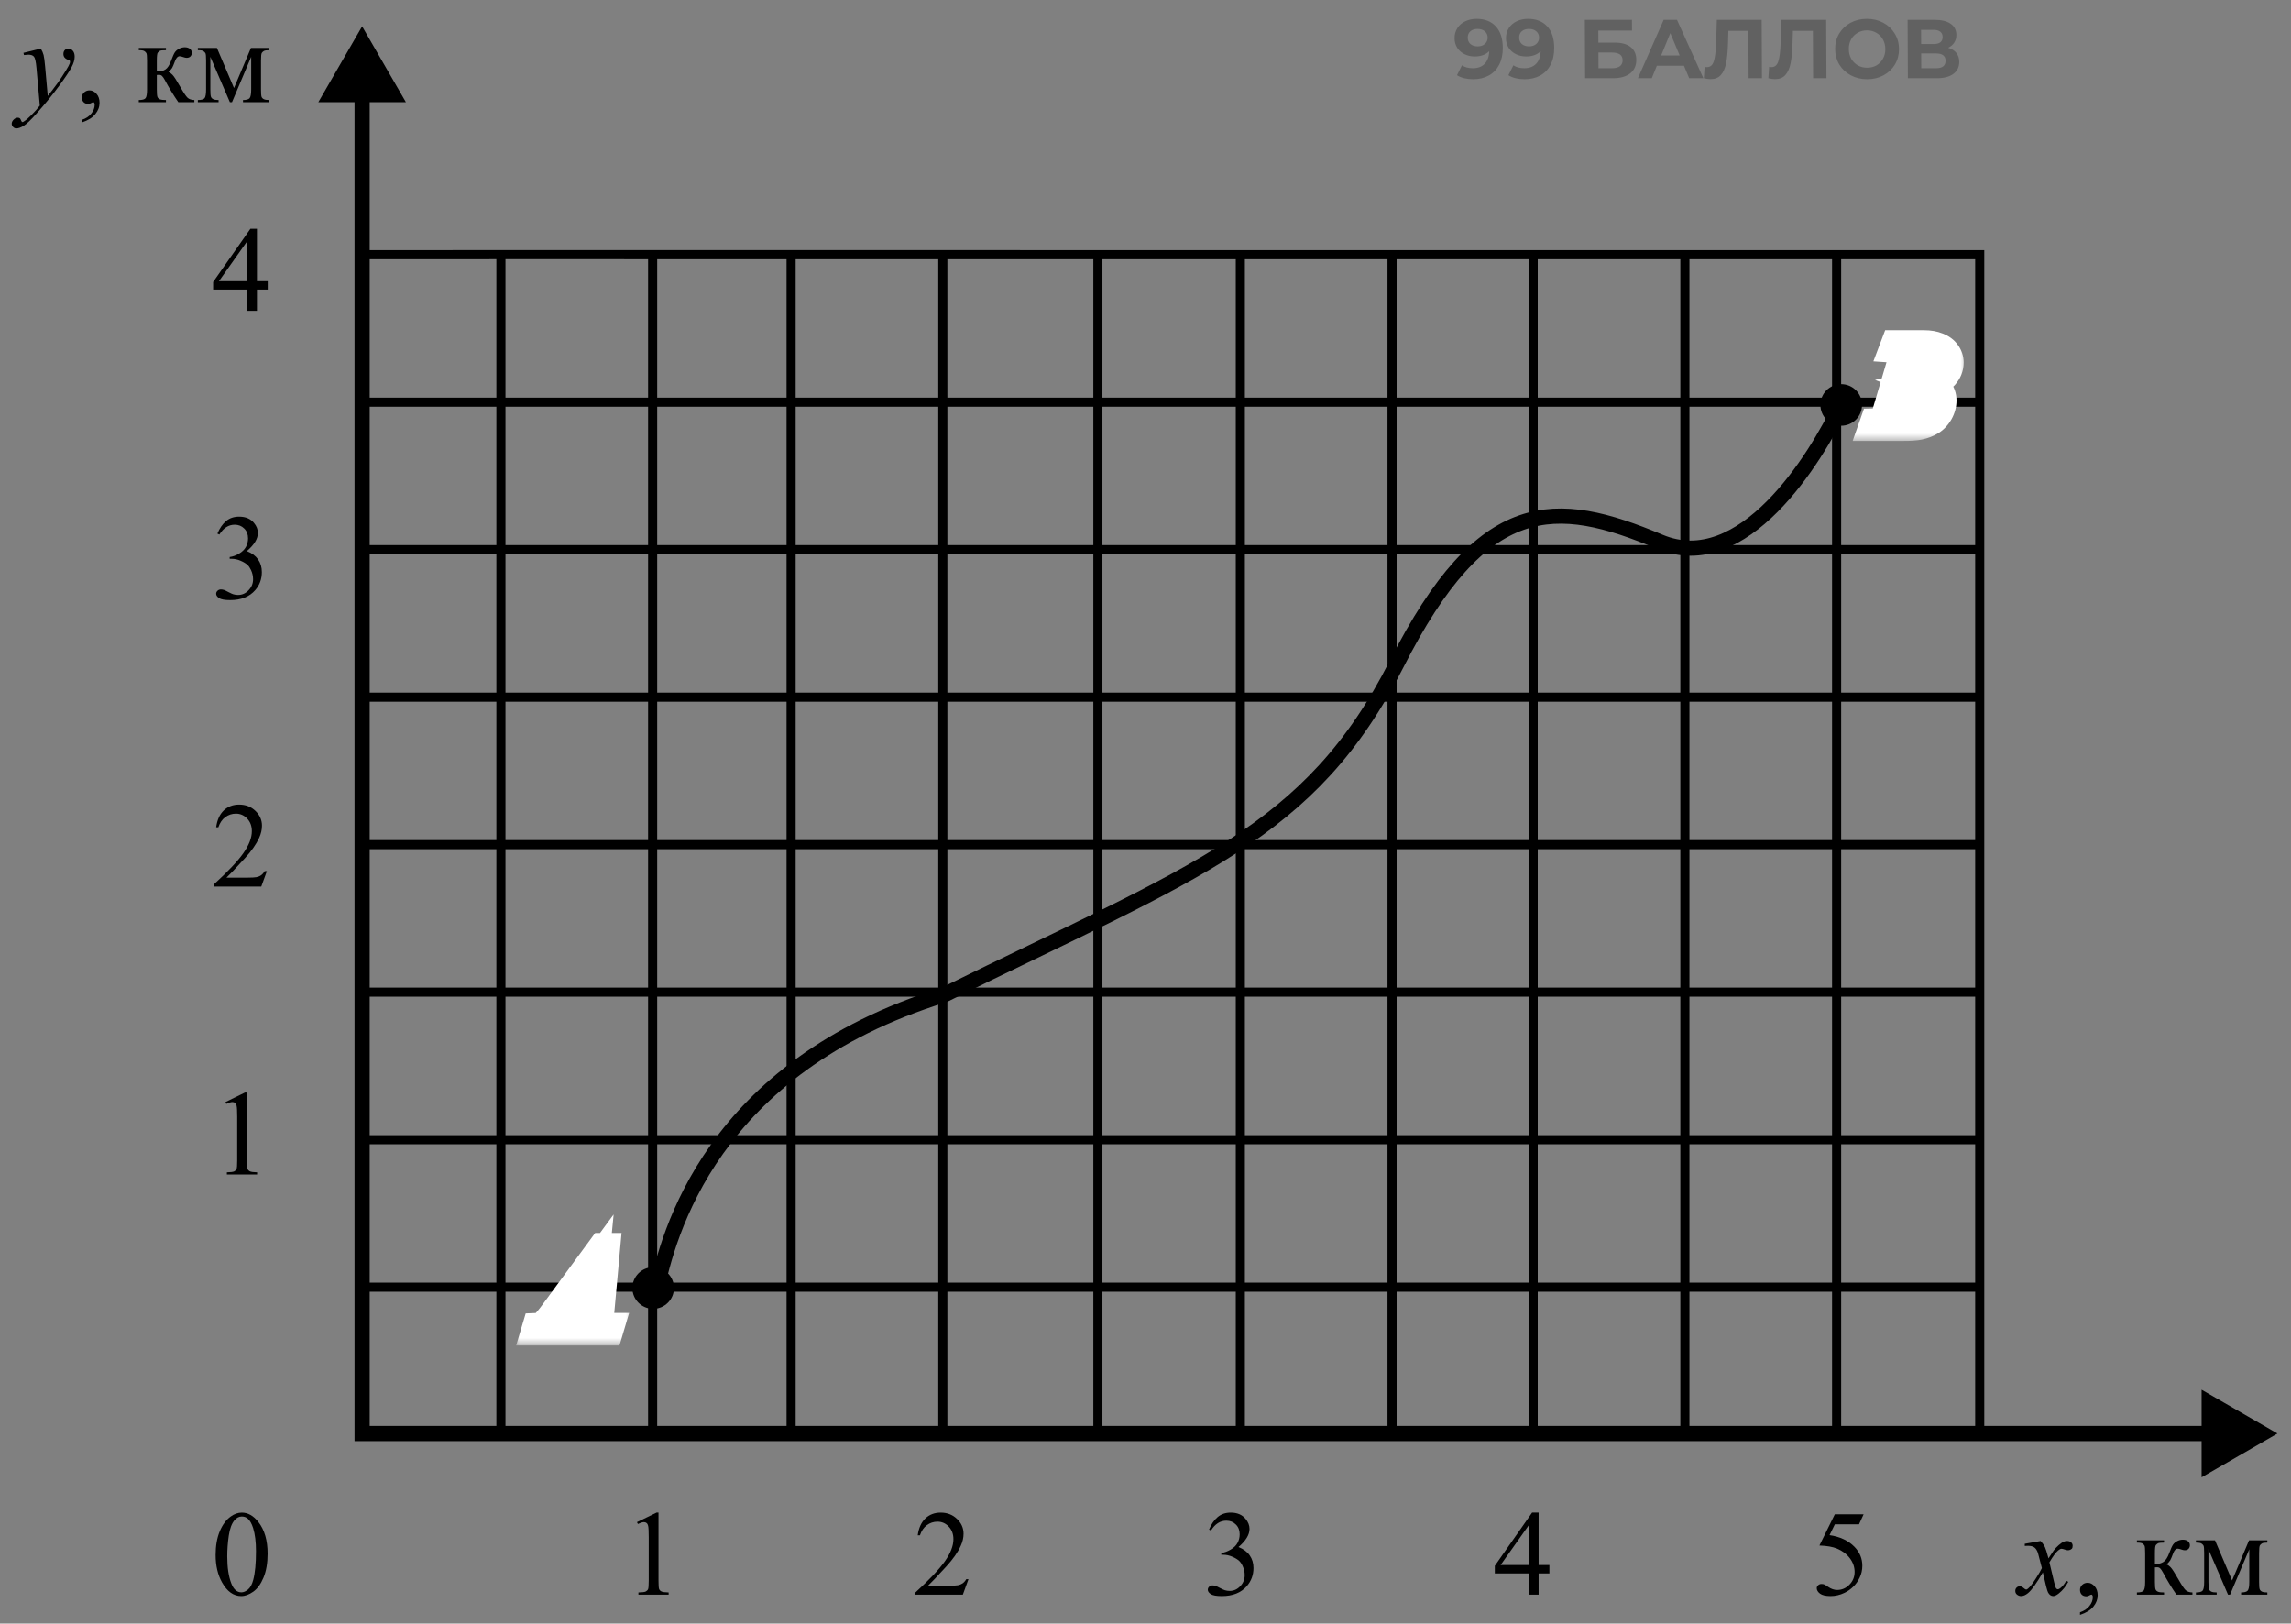 <svg width="151" height="107" viewBox="0 0 151 107" fill="none" xmlns="http://www.w3.org/2000/svg">
<rect x="0" y="0" width="151" height="107" fill="#808080" stroke="none"/>
<path d="M23.867 1.738L20.98 6.738H26.754L23.867 1.738ZM23.867 94.475H23.367V94.975H23.867V94.475ZM150.108 94.475L145.108 91.588V97.361L150.108 94.475ZM23.367 6.238V94.475H24.367V6.238H23.367ZM23.867 94.975H145.608V93.975H23.867V94.975Z" fill="black"/>
<path d="M23.914 16.784L33.016 16.783M130.484 94.552V84.831M130.484 55.668H23.914V65.389M130.484 55.668V65.389M130.484 55.668V45.947M23.914 94.552V84.831M23.914 75.11H130.484M23.914 75.11V84.831M23.914 75.11V65.389M130.484 75.11V84.831M130.484 75.11V65.389M130.484 84.831H23.914M23.914 65.389H130.484M130.484 36.226H23.914M130.484 36.226V26.505M130.484 36.226V45.947M130.484 26.505V16.784L33.016 16.783M130.484 26.505H23.914M130.484 45.947H23.914M33.016 16.783V94.551M72.362 16.783V94.551M52.142 16.784V94.551M62.142 16.784V94.551M43.016 16.783V94.551M81.75 16.784V94.551M91.75 16.784V94.551M101.051 16.784V94.552M111.051 16.784V94.552M121.051 16.784V94.552" stroke="black" stroke-width="0.6"/>
<path d="M43.234 85.176C44.028 81.369 46.857 70.327 62.211 65.574C78.806 57.392 86.364 54.976 92.053 43.755C97.741 32.534 102.536 32.823 109.393 35.706C114.879 38.013 119.664 30.246 121.352 26.688" stroke="black"/>
<path opacity="0.8" d="M97.321 1.244C97.859 1.244 98.282 1.409 98.587 1.739C98.893 2.065 99.047 2.535 99.05 3.151C99.052 3.587 98.971 3.96 98.808 4.272C98.648 4.583 98.42 4.819 98.124 4.98C97.828 5.142 97.486 5.222 97.098 5.222C96.893 5.222 96.697 5.2 96.51 5.156C96.323 5.109 96.163 5.043 96.031 4.958L96.357 4.305C96.545 4.433 96.785 4.497 97.078 4.497C97.404 4.497 97.662 4.402 97.852 4.211C98.041 4.017 98.142 3.739 98.155 3.376C97.926 3.607 97.607 3.722 97.201 3.722C96.955 3.722 96.732 3.673 96.53 3.574C96.328 3.475 96.168 3.336 96.05 3.156C95.932 2.973 95.872 2.762 95.871 2.524C95.87 2.268 95.933 2.043 96.06 1.848C96.187 1.654 96.361 1.506 96.58 1.403C96.803 1.297 97.05 1.244 97.321 1.244ZM97.395 3.057C97.59 3.057 97.747 3.004 97.867 2.898C97.991 2.788 98.053 2.649 98.052 2.48C98.051 2.312 97.99 2.174 97.869 2.068C97.751 1.962 97.588 1.909 97.379 1.909C97.189 1.909 97.033 1.96 96.913 2.063C96.796 2.165 96.738 2.305 96.739 2.48C96.74 2.656 96.799 2.797 96.917 2.903C97.038 3.006 97.198 3.057 97.395 3.057ZM100.71 1.244C101.248 1.244 101.67 1.409 101.976 1.739C102.281 2.065 102.436 2.535 102.438 3.151C102.441 3.587 102.36 3.96 102.196 4.272C102.037 4.583 101.809 4.819 101.513 4.98C101.217 5.142 100.875 5.222 100.487 5.222C100.281 5.222 100.085 5.2 99.898 5.156C99.711 5.109 99.552 5.043 99.419 4.958L99.746 4.305C99.933 4.433 100.174 4.497 100.467 4.497C100.793 4.497 101.051 4.402 101.24 4.211C101.43 4.017 101.531 3.739 101.544 3.376C101.314 3.607 100.996 3.722 100.589 3.722C100.344 3.722 100.12 3.673 99.918 3.574C99.716 3.475 99.556 3.336 99.438 3.156C99.32 2.973 99.261 2.762 99.26 2.524C99.258 2.268 99.322 2.043 99.449 1.848C99.576 1.654 99.749 1.506 99.969 1.403C100.192 1.297 100.439 1.244 100.71 1.244ZM100.784 3.057C100.978 3.057 101.136 3.004 101.256 2.898C101.38 2.788 101.442 2.649 101.441 2.48C101.44 2.312 101.379 2.174 101.258 2.068C101.14 1.962 100.977 1.909 100.768 1.909C100.577 1.909 100.422 1.96 100.301 2.063C100.185 2.165 100.127 2.305 100.128 2.48C100.128 2.656 100.188 2.797 100.305 2.903C100.427 3.006 100.586 3.057 100.784 3.057ZM104.457 1.31L107.561 1.31L107.565 2.019H105.345L105.349 2.81H106.415C106.88 2.81 107.234 2.907 107.476 3.101C107.723 3.295 107.847 3.576 107.848 3.942C107.85 4.327 107.716 4.625 107.446 4.838C107.176 5.05 106.794 5.156 106.299 5.156H104.475L104.457 1.31ZM106.247 4.497C106.474 4.497 106.648 4.453 106.768 4.365C106.888 4.273 106.948 4.142 106.947 3.969C106.946 3.632 106.711 3.464 106.242 3.464H105.352L105.357 4.497H106.247ZM110.99 4.332H109.204L108.868 5.156H107.955L109.652 1.31H110.531L112.269 5.156H111.335L110.99 4.332ZM110.707 3.656L110.09 2.184L109.487 3.656H110.707ZM116.112 1.31L116.13 5.156H115.251L115.236 2.035H113.917L113.894 2.837C113.878 3.383 113.836 3.827 113.768 4.167C113.7 4.504 113.584 4.764 113.42 4.947C113.26 5.127 113.033 5.217 112.74 5.217C112.619 5.217 112.472 5.196 112.3 5.156L112.351 4.403C112.399 4.418 112.452 4.425 112.511 4.425C112.723 4.425 112.871 4.301 112.954 4.052C113.037 3.799 113.088 3.405 113.108 2.87L113.156 1.31L116.112 1.31ZM120.364 1.31L120.382 5.156H119.503L119.488 2.035H118.17L118.146 2.837C118.13 3.383 118.088 3.827 118.02 4.167C117.952 4.504 117.836 4.764 117.672 4.947C117.512 5.127 117.285 5.217 116.992 5.217C116.871 5.217 116.725 5.196 116.553 5.156L116.604 4.403C116.652 4.418 116.705 4.425 116.763 4.425C116.976 4.425 117.124 4.301 117.207 4.052C117.29 3.799 117.341 3.405 117.36 2.87L117.408 1.31H120.364ZM123.069 5.222C122.669 5.222 122.308 5.136 121.985 4.964C121.665 4.792 121.413 4.555 121.229 4.255C121.048 3.951 120.957 3.61 120.955 3.233C120.953 2.856 121.041 2.517 121.219 2.217C121.401 1.913 121.651 1.674 121.969 1.502C122.29 1.33 122.651 1.244 123.05 1.244C123.449 1.244 123.809 1.33 124.128 1.502C124.448 1.674 124.7 1.913 124.884 2.217C125.069 2.517 125.162 2.856 125.164 3.233C125.165 3.61 125.075 3.951 124.894 4.255C124.712 4.555 124.462 4.792 124.144 4.964C123.826 5.136 123.468 5.222 123.069 5.222ZM123.065 4.464C123.292 4.464 123.497 4.413 123.68 4.31C123.862 4.204 124.004 4.057 124.106 3.87C124.212 3.684 124.264 3.471 124.263 3.233C124.261 2.995 124.207 2.783 124.1 2.596C123.997 2.409 123.853 2.264 123.67 2.162C123.486 2.055 123.281 2.002 123.053 2.002C122.826 2.002 122.621 2.055 122.439 2.162C122.256 2.264 122.112 2.409 122.007 2.596C121.905 2.783 121.855 2.995 121.856 3.233C121.857 3.471 121.909 3.684 122.013 3.87C122.12 4.057 122.265 4.204 122.449 4.31C122.632 4.413 122.838 4.464 123.065 4.464ZM128.404 3.151C128.639 3.22 128.819 3.334 128.944 3.491C129.069 3.649 129.133 3.843 129.134 4.074C129.135 4.414 129.006 4.68 128.747 4.87C128.492 5.061 128.124 5.156 127.644 5.156H125.748L125.73 1.31H127.522C127.969 1.31 128.317 1.396 128.567 1.568C128.817 1.74 128.942 1.986 128.944 2.305C128.945 2.495 128.898 2.663 128.803 2.81C128.709 2.953 128.576 3.066 128.404 3.151ZM126.623 2.903H127.452C127.646 2.903 127.793 2.865 127.891 2.788C127.99 2.707 128.039 2.59 128.038 2.436C128.037 2.286 127.985 2.171 127.883 2.09C127.783 2.01 127.638 1.969 127.448 1.969H126.618L126.623 2.903ZM127.608 4.497C128.026 4.497 128.234 4.332 128.232 4.002C128.231 3.684 128.021 3.524 127.604 3.524H126.625L126.63 4.497H127.608Z" fill="black" fill-opacity="0.3"/>
<path d="M14.211 102.475C14.211 101.87 14.302 101.351 14.484 100.916C14.667 100.479 14.909 100.153 15.211 99.939C15.445 99.77 15.688 99.686 15.938 99.686C16.344 99.686 16.708 99.893 17.031 100.307C17.435 100.82 17.637 101.515 17.637 102.393C17.637 103.007 17.548 103.529 17.371 103.959C17.194 104.389 16.967 104.701 16.691 104.896C16.418 105.089 16.154 105.186 15.898 105.186C15.393 105.186 14.973 104.887 14.637 104.291C14.353 103.788 14.211 103.183 14.211 102.475ZM14.977 102.572C14.977 103.301 15.066 103.896 15.246 104.357C15.395 104.745 15.616 104.939 15.91 104.939C16.051 104.939 16.197 104.877 16.348 104.752C16.499 104.624 16.613 104.412 16.691 104.115C16.811 103.667 16.871 103.036 16.871 102.221C16.871 101.617 16.809 101.113 16.684 100.709C16.59 100.41 16.469 100.197 16.32 100.072C16.213 99.986 16.085 99.943 15.934 99.943C15.757 99.943 15.599 100.023 15.461 100.182C15.273 100.398 15.146 100.738 15.078 101.201C15.01 101.665 14.977 102.122 14.977 102.572Z" fill="black"/>
<path d="M14.859 72.629L16.148 72H16.277V76.473C16.277 76.769 16.289 76.954 16.312 77.027C16.338 77.1 16.391 77.156 16.469 77.195C16.547 77.234 16.706 77.257 16.945 77.262V77.406H14.953V77.262C15.203 77.257 15.365 77.236 15.438 77.199C15.51 77.16 15.561 77.109 15.59 77.047C15.618 76.982 15.633 76.79 15.633 76.473V73.613C15.633 73.228 15.62 72.981 15.594 72.871C15.575 72.788 15.542 72.727 15.492 72.688C15.445 72.648 15.388 72.629 15.32 72.629C15.224 72.629 15.09 72.669 14.918 72.75L14.859 72.629Z" fill="black"/>
<path d="M17.59 57.412L17.219 58.432H14.094V58.287C15.013 57.449 15.66 56.764 16.035 56.232C16.41 55.701 16.598 55.215 16.598 54.775C16.598 54.44 16.495 54.163 16.289 53.947C16.083 53.731 15.837 53.623 15.551 53.623C15.29 53.623 15.056 53.7 14.848 53.853C14.642 54.005 14.49 54.227 14.391 54.522H14.246C14.311 54.04 14.478 53.67 14.746 53.412C15.017 53.154 15.354 53.025 15.758 53.025C16.188 53.025 16.546 53.163 16.832 53.44C17.121 53.715 17.266 54.041 17.266 54.416C17.266 54.684 17.203 54.953 17.078 55.221C16.885 55.643 16.573 56.089 16.141 56.56C15.492 57.269 15.087 57.696 14.926 57.842H16.309C16.59 57.842 16.787 57.831 16.898 57.81C17.013 57.79 17.116 57.748 17.207 57.685C17.298 57.62 17.378 57.529 17.445 57.412H17.59Z" fill="black"/>
<path d="M14.328 35.168C14.479 34.811 14.669 34.536 14.898 34.344C15.13 34.148 15.418 34.051 15.762 34.051C16.186 34.051 16.512 34.189 16.738 34.465C16.91 34.671 16.996 34.891 16.996 35.125C16.996 35.51 16.754 35.909 16.27 36.32C16.595 36.448 16.841 36.63 17.008 36.867C17.174 37.104 17.258 37.383 17.258 37.703C17.258 38.161 17.112 38.559 16.82 38.895C16.44 39.332 15.889 39.551 15.168 39.551C14.811 39.551 14.568 39.507 14.438 39.418C14.31 39.329 14.246 39.234 14.246 39.133C14.246 39.057 14.276 38.991 14.336 38.934C14.398 38.876 14.473 38.848 14.559 38.848C14.624 38.848 14.69 38.858 14.758 38.879C14.802 38.892 14.902 38.94 15.059 39.023C15.215 39.104 15.323 39.152 15.383 39.168C15.479 39.197 15.582 39.211 15.691 39.211C15.957 39.211 16.188 39.108 16.383 38.902C16.581 38.697 16.68 38.453 16.68 38.172C16.68 37.966 16.634 37.766 16.543 37.57C16.475 37.425 16.401 37.314 16.32 37.238C16.208 37.134 16.055 37.04 15.859 36.957C15.664 36.871 15.465 36.828 15.262 36.828H15.137V36.711C15.342 36.685 15.548 36.611 15.754 36.488C15.962 36.366 16.113 36.219 16.207 36.047C16.301 35.875 16.348 35.686 16.348 35.48C16.348 35.212 16.263 34.996 16.094 34.832C15.927 34.665 15.719 34.582 15.469 34.582C15.065 34.582 14.728 34.798 14.457 35.23L14.328 35.168Z" fill="black"/>
<path d="M17.645 18.529V19.084H16.934V20.482H16.289V19.084H14.047V18.584L16.504 15.076H16.934V18.529H17.645ZM16.289 18.529V15.9L14.43 18.529H16.289Z" fill="black"/>
<path d="M41.984 100.314L43.273 99.686H43.402V104.158C43.402 104.455 43.414 104.64 43.438 104.713C43.464 104.786 43.516 104.842 43.594 104.881C43.672 104.92 43.831 104.942 44.07 104.947V105.092H42.078V104.947C42.328 104.942 42.49 104.921 42.562 104.885C42.635 104.846 42.686 104.795 42.715 104.732C42.743 104.667 42.758 104.476 42.758 104.158V101.299C42.758 100.913 42.745 100.666 42.719 100.557C42.7 100.473 42.667 100.412 42.617 100.373C42.57 100.334 42.513 100.314 42.445 100.314C42.349 100.314 42.215 100.355 42.043 100.436L41.984 100.314Z" fill="black"/>
<path d="M63.832 104.072L63.461 105.092H60.336V104.947C61.255 104.109 61.902 103.424 62.277 102.893C62.652 102.361 62.84 101.876 62.84 101.436C62.84 101.1 62.737 100.824 62.531 100.607C62.325 100.391 62.079 100.283 61.793 100.283C61.533 100.283 61.298 100.36 61.09 100.514C60.884 100.665 60.732 100.887 60.633 101.182H60.488C60.553 100.7 60.72 100.33 60.988 100.072C61.259 99.814 61.596 99.686 62 99.686C62.43 99.686 62.788 99.824 63.074 100.1C63.363 100.376 63.508 100.701 63.508 101.076C63.508 101.344 63.445 101.613 63.32 101.881C63.128 102.303 62.815 102.749 62.383 103.221C61.734 103.929 61.329 104.356 61.168 104.502H62.551C62.832 104.502 63.029 104.492 63.141 104.471C63.255 104.45 63.358 104.408 63.449 104.346C63.54 104.281 63.62 104.189 63.688 104.072H63.832Z" fill="black"/>
<path d="M79.688 100.803C79.838 100.446 80.029 100.171 80.258 99.978C80.49 99.783 80.777 99.686 81.121 99.686C81.546 99.686 81.871 99.824 82.098 100.1C82.269 100.305 82.356 100.525 82.356 100.76C82.356 101.145 82.113 101.544 81.629 101.955C81.954 102.083 82.201 102.265 82.367 102.502C82.534 102.739 82.617 103.018 82.617 103.338C82.617 103.796 82.471 104.193 82.18 104.529C81.799 104.967 81.249 105.186 80.527 105.186C80.171 105.186 79.927 105.141 79.797 105.053C79.669 104.964 79.606 104.869 79.606 104.768C79.606 104.692 79.635 104.626 79.695 104.568C79.758 104.511 79.832 104.482 79.918 104.482C79.983 104.482 80.049 104.493 80.117 104.514C80.162 104.527 80.262 104.575 80.418 104.658C80.574 104.739 80.682 104.787 80.742 104.803C80.838 104.831 80.941 104.846 81.051 104.846C81.316 104.846 81.547 104.743 81.742 104.537C81.94 104.331 82.039 104.088 82.039 103.807C82.039 103.601 81.993 103.4 81.902 103.205C81.835 103.059 81.76 102.949 81.68 102.873C81.568 102.769 81.414 102.675 81.219 102.592C81.023 102.506 80.824 102.463 80.621 102.463H80.496V102.346C80.702 102.32 80.908 102.245 81.113 102.123C81.322 102.001 81.473 101.854 81.566 101.682C81.66 101.51 81.707 101.321 81.707 101.115C81.707 100.847 81.622 100.631 81.453 100.467C81.287 100.3 81.078 100.217 80.828 100.217C80.424 100.217 80.087 100.433 79.816 100.865L79.688 100.803Z" fill="black"/>
<path d="M102.121 103.139V103.693H101.41V105.092H100.766V103.693H98.523V103.193L100.98 99.686H101.41V103.139H102.121ZM100.766 103.139V100.51L98.906 103.139H100.766Z" fill="black"/>
<path d="M122.832 99.795L122.527 100.459H120.934L120.586 101.17C121.276 101.271 121.823 101.528 122.227 101.939C122.573 102.294 122.746 102.71 122.746 103.189C122.746 103.468 122.689 103.726 122.574 103.963C122.462 104.2 122.32 104.402 122.148 104.568C121.977 104.735 121.785 104.869 121.574 104.971C121.275 105.114 120.967 105.186 120.652 105.186C120.335 105.186 120.103 105.132 119.957 105.025C119.814 104.916 119.742 104.796 119.742 104.666C119.742 104.593 119.772 104.529 119.832 104.475C119.892 104.417 119.967 104.389 120.059 104.389C120.126 104.389 120.185 104.399 120.234 104.42C120.286 104.441 120.374 104.494 120.496 104.58C120.691 104.715 120.889 104.783 121.09 104.783C121.395 104.783 121.661 104.669 121.891 104.439C122.122 104.208 122.238 103.926 122.238 103.596C122.238 103.275 122.135 102.977 121.93 102.701C121.724 102.423 121.44 102.208 121.078 102.057C120.794 101.939 120.408 101.872 119.918 101.854L120.934 99.795H122.832Z" fill="black"/>
<path d="M134.496 101.557C134.624 101.692 134.72 101.827 134.785 101.963C134.832 102.057 134.909 102.303 135.016 102.701L135.359 102.186C135.451 102.061 135.561 101.942 135.691 101.83C135.822 101.715 135.936 101.637 136.035 101.596C136.098 101.57 136.167 101.557 136.242 101.557C136.354 101.557 136.443 101.587 136.508 101.646C136.576 101.706 136.609 101.779 136.609 101.865C136.609 101.964 136.59 102.032 136.551 102.068C136.478 102.133 136.395 102.166 136.301 102.166C136.246 102.166 136.188 102.154 136.125 102.131C136.003 102.089 135.921 102.068 135.879 102.068C135.816 102.068 135.742 102.105 135.656 102.178C135.495 102.313 135.302 102.575 135.078 102.963L135.398 104.307C135.448 104.512 135.49 104.636 135.523 104.678C135.557 104.717 135.591 104.736 135.625 104.736C135.68 104.736 135.743 104.706 135.816 104.646C135.96 104.527 136.082 104.37 136.184 104.178L136.32 104.248C136.156 104.555 135.948 104.811 135.695 105.014C135.552 105.128 135.431 105.186 135.332 105.186C135.186 105.186 135.07 105.104 134.984 104.939C134.93 104.838 134.816 104.4 134.645 103.627C134.238 104.333 133.913 104.787 133.668 104.99C133.509 105.12 133.355 105.186 133.207 105.186C133.103 105.186 133.008 105.148 132.922 105.072C132.859 105.015 132.828 104.938 132.828 104.842C132.828 104.756 132.857 104.684 132.914 104.627C132.971 104.57 133.042 104.541 133.125 104.541C133.208 104.541 133.297 104.583 133.391 104.666C133.458 104.726 133.51 104.756 133.547 104.756C133.578 104.756 133.618 104.735 133.668 104.693C133.79 104.594 133.957 104.381 134.168 104.053C134.379 103.725 134.517 103.488 134.582 103.342C134.421 102.709 134.333 102.374 134.32 102.338C134.26 102.169 134.182 102.049 134.086 101.979C133.99 101.908 133.848 101.873 133.66 101.873C133.6 101.873 133.531 101.876 133.453 101.881V101.74L134.496 101.557ZM137.094 106.424V106.252C137.362 106.163 137.569 106.025 137.715 105.838C137.863 105.653 137.938 105.456 137.938 105.248C137.938 105.199 137.926 105.157 137.902 105.123C137.884 105.1 137.866 105.088 137.848 105.088C137.819 105.088 137.757 105.114 137.66 105.166C137.613 105.189 137.564 105.201 137.512 105.201C137.384 105.201 137.283 105.163 137.207 105.088C137.132 105.012 137.094 104.908 137.094 104.775C137.094 104.648 137.142 104.538 137.238 104.447C137.337 104.356 137.457 104.311 137.598 104.311C137.77 104.311 137.922 104.386 138.055 104.537C138.19 104.686 138.258 104.883 138.258 105.131C138.258 105.399 138.164 105.648 137.977 105.877C137.792 106.109 137.497 106.291 137.094 106.424ZM144.504 105.092H143.449C143.121 104.615 142.824 104.127 142.559 103.627C142.496 103.512 142.439 103.428 142.387 103.373C142.337 103.316 142.268 103.287 142.18 103.287C142.148 103.287 142.099 103.29 142.031 103.295V104.252C142.031 104.51 142.046 104.675 142.074 104.748C142.105 104.818 142.16 104.869 142.238 104.9C142.316 104.932 142.448 104.947 142.633 104.947V105.092H140.844V104.947C141.076 104.947 141.224 104.906 141.289 104.822C141.354 104.736 141.387 104.546 141.387 104.252V102.354C141.387 102.075 141.372 101.911 141.344 101.861C141.315 101.809 141.271 101.764 141.211 101.725C141.151 101.683 141.029 101.662 140.844 101.662V101.514H142.633V101.662C142.417 101.662 142.283 101.678 142.23 101.709C142.181 101.74 142.135 101.779 142.094 101.826C142.052 101.87 142.031 102.046 142.031 102.354V103.057C142.091 103.062 142.132 103.064 142.152 103.064C142.311 103.064 142.46 103.02 142.598 102.932C142.738 102.84 142.863 102.649 142.973 102.357C143.074 102.081 143.158 101.895 143.223 101.799C143.29 101.702 143.383 101.624 143.5 101.564C143.62 101.502 143.745 101.471 143.875 101.471C144.016 101.471 144.128 101.505 144.211 101.572C144.294 101.64 144.336 101.729 144.336 101.838C144.336 101.929 144.306 102.007 144.246 102.072C144.186 102.135 144.103 102.166 143.996 102.166C143.939 102.166 143.867 102.15 143.781 102.119C143.672 102.08 143.589 102.061 143.531 102.061C143.411 102.061 143.312 102.163 143.234 102.369C143.146 102.606 143.081 102.76 143.039 102.83C142.997 102.898 142.918 102.989 142.801 103.104C142.882 103.127 142.969 103.187 143.062 103.283C143.159 103.38 143.336 103.654 143.594 104.107C143.799 104.469 143.953 104.699 144.055 104.795C144.159 104.891 144.309 104.942 144.504 104.947V105.092ZM147.117 104.158L148.234 101.514H149.441V101.662C149.264 101.662 149.146 101.68 149.086 101.717C149.029 101.751 148.983 101.794 148.949 101.846C148.915 101.898 148.898 102.067 148.898 102.354V104.252C148.898 104.499 148.91 104.66 148.934 104.732C148.96 104.803 149.01 104.856 149.086 104.893C149.164 104.929 149.283 104.947 149.441 104.947V105.092H147.711V104.947C147.924 104.947 148.068 104.908 148.141 104.83C148.214 104.749 148.25 104.557 148.25 104.252V102.1L146.984 105.092H146.848L145.559 102.1V104.252C145.559 104.499 145.572 104.66 145.598 104.732C145.624 104.803 145.674 104.856 145.75 104.893C145.826 104.929 145.943 104.947 146.102 104.947V105.092H144.734V104.947C144.966 104.947 145.115 104.906 145.18 104.822C145.245 104.736 145.277 104.546 145.277 104.252V102.354C145.277 102.075 145.263 101.911 145.234 101.861C145.206 101.809 145.161 101.764 145.102 101.725C145.042 101.683 144.919 101.662 144.734 101.662V101.514H145.992L147.117 104.158Z" fill="black"/>
<path d="M2.691 3.203C2.78 3.354 2.841 3.496 2.875 3.629C2.909 3.759 2.943 4.017 2.977 4.402L3.148 6.324C3.305 6.137 3.531 5.84 3.828 5.434C3.971 5.236 4.148 4.966 4.359 4.625C4.487 4.417 4.565 4.271 4.594 4.188C4.609 4.146 4.617 4.103 4.617 4.059C4.617 4.03 4.608 4.007 4.59 3.988C4.572 3.97 4.523 3.949 4.445 3.926C4.37 3.9 4.306 3.854 4.254 3.789C4.204 3.721 4.18 3.645 4.18 3.559C4.18 3.452 4.211 3.366 4.273 3.301C4.336 3.236 4.414 3.203 4.508 3.203C4.622 3.203 4.72 3.251 4.801 3.348C4.882 3.441 4.922 3.572 4.922 3.738C4.922 3.944 4.852 4.18 4.711 4.445C4.57 4.708 4.299 5.113 3.898 5.66C3.497 6.207 3.012 6.803 2.441 7.449C2.048 7.895 1.757 8.174 1.566 8.289C1.376 8.406 1.214 8.465 1.078 8.465C0.997 8.465 0.927 8.434 0.867 8.371C0.805 8.311 0.773 8.241 0.773 8.16C0.773 8.059 0.816 7.966 0.902 7.883C0.986 7.799 1.077 7.758 1.176 7.758C1.228 7.758 1.271 7.77 1.305 7.793C1.326 7.806 1.349 7.842 1.375 7.902C1.398 7.965 1.421 8.007 1.441 8.027C1.454 8.04 1.47 8.047 1.488 8.047C1.504 8.047 1.531 8.034 1.57 8.008C1.714 7.919 1.88 7.779 2.07 7.586C2.32 7.331 2.505 7.122 2.625 6.961L2.406 4.484C2.37 4.076 2.315 3.827 2.242 3.738C2.169 3.65 2.047 3.605 1.875 3.605C1.82 3.605 1.723 3.613 1.582 3.629L1.547 3.484L2.691 3.203ZM5.398 8.07V7.898C5.667 7.81 5.874 7.672 6.02 7.484C6.168 7.299 6.242 7.103 6.242 6.895C6.242 6.845 6.23 6.803 6.207 6.77C6.189 6.746 6.171 6.734 6.152 6.734C6.124 6.734 6.061 6.76 5.965 6.812C5.918 6.836 5.868 6.848 5.816 6.848C5.689 6.848 5.587 6.81 5.512 6.734C5.436 6.659 5.398 6.555 5.398 6.422C5.398 6.294 5.447 6.185 5.543 6.094C5.642 6.003 5.762 5.957 5.902 5.957C6.074 5.957 6.227 6.033 6.359 6.184C6.495 6.332 6.562 6.53 6.562 6.777C6.562 7.046 6.469 7.294 6.281 7.523C6.096 7.755 5.802 7.938 5.398 8.07ZM12.809 6.738H11.754C11.426 6.262 11.129 5.773 10.863 5.273C10.801 5.159 10.743 5.074 10.691 5.02C10.642 4.962 10.573 4.934 10.484 4.934C10.453 4.934 10.404 4.936 10.336 4.941V5.898C10.336 6.156 10.35 6.322 10.379 6.395C10.41 6.465 10.465 6.516 10.543 6.547C10.621 6.578 10.753 6.594 10.938 6.594V6.738H9.148V6.594C9.38 6.594 9.529 6.552 9.594 6.469C9.659 6.383 9.691 6.193 9.691 5.898V4C9.691 3.721 9.677 3.557 9.648 3.508C9.62 3.456 9.576 3.41 9.516 3.371C9.456 3.329 9.333 3.309 9.148 3.309V3.16H10.938V3.309C10.721 3.309 10.587 3.324 10.535 3.355C10.486 3.387 10.44 3.426 10.398 3.473C10.357 3.517 10.336 3.693 10.336 4V4.703C10.396 4.708 10.436 4.711 10.457 4.711C10.616 4.711 10.764 4.667 10.902 4.578C11.043 4.487 11.168 4.296 11.277 4.004C11.379 3.728 11.462 3.542 11.527 3.445C11.595 3.349 11.688 3.271 11.805 3.211C11.925 3.148 12.05 3.117 12.18 3.117C12.32 3.117 12.432 3.151 12.516 3.219C12.599 3.286 12.641 3.375 12.641 3.484C12.641 3.576 12.611 3.654 12.551 3.719C12.491 3.781 12.408 3.812 12.301 3.812C12.243 3.812 12.172 3.797 12.086 3.766C11.977 3.727 11.893 3.707 11.836 3.707C11.716 3.707 11.617 3.81 11.539 4.016C11.45 4.253 11.385 4.406 11.344 4.477C11.302 4.544 11.223 4.635 11.105 4.75C11.186 4.773 11.273 4.833 11.367 4.93C11.463 5.026 11.641 5.301 11.898 5.754C12.104 6.116 12.258 6.345 12.359 6.441C12.463 6.538 12.613 6.589 12.809 6.594V6.738ZM15.422 5.805L16.539 3.16H17.746V3.309C17.569 3.309 17.451 3.327 17.391 3.363C17.333 3.397 17.288 3.44 17.254 3.492C17.22 3.544 17.203 3.714 17.203 4V5.898C17.203 6.146 17.215 6.306 17.238 6.379C17.264 6.449 17.315 6.503 17.391 6.539C17.469 6.576 17.587 6.594 17.746 6.594V6.738H16.016V6.594C16.229 6.594 16.372 6.555 16.445 6.477C16.518 6.396 16.555 6.203 16.555 5.898V3.746L15.289 6.738H15.152L13.863 3.746V5.898C13.863 6.146 13.876 6.306 13.902 6.379C13.928 6.449 13.979 6.503 14.055 6.539C14.13 6.576 14.247 6.594 14.406 6.594V6.738H13.039V6.594C13.271 6.594 13.419 6.552 13.484 6.469C13.55 6.383 13.582 6.193 13.582 5.898V4C13.582 3.721 13.568 3.557 13.539 3.508C13.51 3.456 13.466 3.41 13.406 3.371C13.346 3.329 13.224 3.309 13.039 3.309V3.16H14.297L15.422 5.805Z" fill="black"/>
<mask id="path-17-outside-1_950_4610" maskUnits="userSpaceOnUse" x="33.75" y="79.676" width="8" height="9" fill="black">
<rect fill="white" x="33.75" y="79.676" width="8" height="9"/>
<path d="M39.871 82.258L39.469 86.664C39.448 86.87 39.438 87.005 39.438 87.07C39.438 87.174 39.457 87.254 39.496 87.309C39.546 87.384 39.612 87.44 39.695 87.477C39.781 87.513 39.925 87.531 40.125 87.531L40.082 87.676H37.996L38.039 87.531H38.129C38.298 87.531 38.436 87.495 38.543 87.422C38.618 87.372 38.677 87.29 38.719 87.176C38.747 87.095 38.775 86.905 38.801 86.606L38.863 85.934H37.348L36.809 86.664C36.686 86.828 36.609 86.947 36.578 87.019C36.547 87.09 36.531 87.156 36.531 87.219C36.531 87.302 36.565 87.374 36.633 87.434C36.7 87.493 36.812 87.526 36.969 87.531L36.926 87.676H35.359L35.402 87.531C35.595 87.523 35.764 87.46 35.91 87.34C36.059 87.217 36.279 86.958 36.57 86.562L39.734 82.258H39.871ZM39.098 83.559L37.562 85.648H38.895L39.098 83.559Z"/>
</mask>
<path d="M39.871 82.258L39.469 86.664C39.448 86.87 39.438 87.005 39.438 87.07C39.438 87.174 39.457 87.254 39.496 87.309C39.546 87.384 39.612 87.44 39.695 87.477C39.781 87.513 39.925 87.531 40.125 87.531L40.082 87.676H37.996L38.039 87.531H38.129C38.298 87.531 38.436 87.495 38.543 87.422C38.618 87.372 38.677 87.29 38.719 87.176C38.747 87.095 38.775 86.905 38.801 86.606L38.863 85.934H37.348L36.809 86.664C36.686 86.828 36.609 86.947 36.578 87.019C36.547 87.09 36.531 87.156 36.531 87.219C36.531 87.302 36.565 87.374 36.633 87.434C36.7 87.493 36.812 87.526 36.969 87.531L36.926 87.676H35.359L35.402 87.531C35.595 87.523 35.764 87.46 35.91 87.34C36.059 87.217 36.279 86.958 36.57 86.562L39.734 82.258H39.871ZM39.098 83.559L37.562 85.648H38.895L39.098 83.559Z" fill="black"/>
<path d="M39.871 82.258L40.867 82.349L40.967 81.258H39.871V82.258ZM39.469 86.664L40.464 86.765L40.465 86.755L39.469 86.664ZM39.496 87.309L40.333 86.761L40.322 86.744L40.31 86.727L39.496 87.309ZM39.695 87.477L39.294 88.393L39.305 88.397L39.695 87.477ZM40.125 87.531L41.084 87.816L41.466 86.531H40.125V87.531ZM40.082 87.676V88.676H40.828L41.041 87.961L40.082 87.676ZM37.996 87.676L37.038 87.391L36.656 88.676H37.996V87.676ZM38.039 87.531V86.531H37.293L37.081 87.246L38.039 87.531ZM38.543 87.422L37.995 86.585L37.987 86.591L37.979 86.596L38.543 87.422ZM38.719 87.176L39.659 87.517L39.661 87.51L38.719 87.176ZM38.801 86.606L37.805 86.513L37.804 86.519L38.801 86.606ZM38.863 85.934L39.859 86.026L39.961 84.934H38.863V85.934ZM37.348 85.934V84.934H36.843L36.543 85.34L37.348 85.934ZM36.809 86.664L37.61 87.262L37.613 87.258L36.809 86.664ZM36.578 87.019L37.492 87.426L37.497 87.413L36.578 87.019ZM36.969 87.531L37.927 87.816L38.296 86.575L37.002 86.532L36.969 87.531ZM36.926 87.676V88.676H37.672L37.884 87.961L36.926 87.676ZM35.359 87.676L34.401 87.391L34.019 88.676H35.359V87.676ZM35.402 87.531L35.362 86.532L34.648 86.561L34.444 87.246L35.402 87.531ZM35.91 87.34L36.545 88.113L36.546 88.111L35.91 87.34ZM36.57 86.562L37.375 87.156L37.376 87.155L36.57 86.562ZM39.734 82.258V81.258H39.228L38.929 81.666L39.734 82.258ZM39.098 83.559L40.093 83.655L40.445 80.036L38.292 82.967L39.098 83.559ZM37.562 85.648L36.757 85.056L35.587 86.648H37.562V85.648ZM38.895 85.648V86.648H39.802L39.89 85.745L38.895 85.648ZM38.875 82.167L38.473 86.573L40.465 86.755L40.867 82.349L38.875 82.167ZM38.474 86.563C38.454 86.758 38.438 86.946 38.438 87.07H40.438C40.438 87.078 40.438 87.06 40.442 86.997C40.447 86.94 40.454 86.863 40.464 86.765L38.474 86.563ZM38.438 87.07C38.438 87.276 38.472 87.595 38.682 87.89L40.31 86.727C40.378 86.823 40.409 86.912 40.423 86.969C40.437 87.025 40.438 87.063 40.438 87.07H38.438ZM38.66 87.857C38.816 88.096 39.035 88.279 39.294 88.393L40.096 86.56C40.138 86.579 40.184 86.606 40.228 86.643C40.271 86.68 40.306 86.721 40.333 86.761L38.66 87.857ZM39.305 88.397C39.59 88.518 39.909 88.531 40.125 88.531V86.531C40.09 86.531 40.061 86.53 40.038 86.529C40.015 86.528 40.001 86.526 39.993 86.526C39.986 86.525 39.99 86.525 40.003 86.528C40.01 86.529 40.02 86.532 40.033 86.537C40.047 86.541 40.065 86.547 40.086 86.556L39.305 88.397ZM39.166 87.246L39.123 87.391L41.041 87.961L41.084 87.816L39.166 87.246ZM40.082 86.676H37.996V88.676H40.082V86.676ZM38.955 87.961L38.998 87.816L37.081 87.246L37.038 87.391L38.955 87.961ZM38.039 88.531H38.129V86.531H38.039V88.531ZM38.129 88.531C38.438 88.531 38.789 88.464 39.107 88.248L37.979 86.596C38.083 86.525 38.158 86.531 38.129 86.531V88.531ZM39.091 88.258C39.401 88.055 39.569 87.765 39.658 87.517L37.779 86.834C37.785 86.816 37.836 86.689 37.995 86.585L39.091 88.258ZM39.661 87.51C39.711 87.369 39.736 87.215 39.751 87.115C39.768 86.994 39.783 86.851 39.797 86.692L37.804 86.519C37.792 86.659 37.781 86.761 37.771 86.83C37.766 86.865 37.762 86.884 37.761 86.892C37.758 86.905 37.762 86.882 37.776 86.841L39.661 87.51ZM39.797 86.698L39.859 86.026L37.868 85.841L37.805 86.513L39.797 86.698ZM38.863 84.934H37.348V86.934H38.863V84.934ZM36.543 85.34L36.004 86.07L37.613 87.258L38.152 86.527L36.543 85.34ZM36.007 86.066C35.889 86.225 35.743 86.43 35.659 86.626L37.497 87.413C37.486 87.439 37.479 87.451 37.481 87.448C37.482 87.446 37.487 87.437 37.498 87.42C37.521 87.385 37.557 87.334 37.61 87.262L36.007 86.066ZM35.664 86.613C35.589 86.783 35.531 86.988 35.531 87.219H37.531C37.531 87.325 37.505 87.397 37.492 87.426L35.664 86.613ZM35.531 87.219C35.531 87.615 35.708 87.951 35.97 88.183L37.295 86.685C37.349 86.732 37.412 86.805 37.461 86.908C37.51 87.012 37.531 87.121 37.531 87.219H35.531ZM35.97 88.183C36.3 88.475 36.7 88.523 36.935 88.531L37.002 86.532C36.981 86.531 37.001 86.529 37.047 86.543C37.093 86.556 37.191 86.593 37.295 86.685L35.97 88.183ZM36.01 87.246L35.967 87.391L37.884 87.961L37.927 87.816L36.01 87.246ZM36.926 86.676H35.359V88.676H36.926V86.676ZM36.318 87.961L36.361 87.816L34.444 87.246L34.401 87.391L36.318 87.961ZM35.443 88.53C35.848 88.514 36.227 88.374 36.545 88.113L35.275 86.567C35.283 86.561 35.299 86.55 35.321 86.542C35.343 86.534 35.358 86.532 35.362 86.532L35.443 88.53ZM36.546 88.111C36.802 87.901 37.087 87.546 37.375 87.156L35.765 85.969C35.628 86.156 35.514 86.3 35.424 86.406C35.38 86.459 35.343 86.499 35.316 86.528C35.287 86.558 35.273 86.569 35.274 86.568L36.546 88.111ZM37.376 87.155L40.54 82.85L38.929 81.666L35.765 85.97L37.376 87.155ZM39.734 83.258H39.871V81.258H39.734V83.258ZM38.292 82.967L36.757 85.056L38.368 86.24L39.904 84.151L38.292 82.967ZM37.562 86.648H38.895V84.648H37.562V86.648ZM39.89 85.745L40.093 83.655L38.102 83.462L37.899 85.552L39.89 85.745Z" fill="white" mask="url(#path-17-outside-1_950_4610)"/>
<mask id="path-19-outside-2_950_4610" maskUnits="userSpaceOnUse" x="121.703" y="21.059" width="8" height="8" fill="black">
<rect fill="white" x="121.703" y="21.059" width="8" height="8"/>
<path d="M124.887 22.906L124.941 22.762H126.832C127.15 22.762 127.432 22.811 127.68 22.91C127.93 23.009 128.116 23.147 128.238 23.324C128.363 23.501 128.426 23.689 128.426 23.887C128.426 24.191 128.315 24.467 128.094 24.715C127.875 24.96 127.517 25.141 127.02 25.258C127.34 25.378 127.576 25.537 127.727 25.734C127.878 25.932 127.953 26.15 127.953 26.387C127.953 26.65 127.885 26.901 127.75 27.141C127.615 27.38 127.44 27.566 127.227 27.699C127.016 27.832 126.76 27.93 126.461 27.992C126.247 28.037 125.914 28.059 125.461 28.059H123.52L123.57 27.914C123.773 27.909 123.911 27.889 123.984 27.855C124.089 27.811 124.163 27.753 124.207 27.68C124.27 27.581 124.353 27.354 124.457 27L125.406 23.793C125.487 23.522 125.527 23.332 125.527 23.223C125.527 23.126 125.491 23.051 125.418 22.996C125.348 22.939 125.212 22.91 125.012 22.91C124.967 22.91 124.926 22.909 124.887 22.906ZM125.68 25.105C125.849 25.111 125.971 25.113 126.047 25.113C126.589 25.113 126.991 24.996 127.254 24.762C127.52 24.525 127.652 24.229 127.652 23.875C127.652 23.607 127.572 23.398 127.41 23.25C127.249 23.099 126.991 23.023 126.637 23.023C126.543 23.023 126.423 23.039 126.277 23.07L125.68 25.105ZM124.91 27.715C125.191 27.751 125.411 27.77 125.57 27.77C125.977 27.77 126.336 27.647 126.648 27.402C126.964 27.158 127.121 26.826 127.121 26.406C127.121 26.086 127.023 25.836 126.828 25.656C126.635 25.477 126.323 25.387 125.891 25.387C125.807 25.387 125.706 25.391 125.586 25.398L124.91 27.715Z"/>
</mask>
<path d="M124.887 22.906L124.941 22.762H126.832C127.15 22.762 127.432 22.811 127.68 22.91C127.93 23.009 128.116 23.147 128.238 23.324C128.363 23.501 128.426 23.689 128.426 23.887C128.426 24.191 128.315 24.467 128.094 24.715C127.875 24.96 127.517 25.141 127.02 25.258C127.34 25.378 127.576 25.537 127.727 25.734C127.878 25.932 127.953 26.15 127.953 26.387C127.953 26.65 127.885 26.901 127.75 27.141C127.615 27.38 127.44 27.566 127.227 27.699C127.016 27.832 126.76 27.93 126.461 27.992C126.247 28.037 125.914 28.059 125.461 28.059H123.52L123.57 27.914C123.773 27.909 123.911 27.889 123.984 27.855C124.089 27.811 124.163 27.753 124.207 27.68C124.27 27.581 124.353 27.354 124.457 27L125.406 23.793C125.487 23.522 125.527 23.332 125.527 23.223C125.527 23.126 125.491 23.051 125.418 22.996C125.348 22.939 125.212 22.91 125.012 22.91C124.967 22.91 124.926 22.909 124.887 22.906ZM125.68 25.105C125.849 25.111 125.971 25.113 126.047 25.113C126.589 25.113 126.991 24.996 127.254 24.762C127.52 24.525 127.652 24.229 127.652 23.875C127.652 23.607 127.572 23.398 127.41 23.25C127.249 23.099 126.991 23.023 126.637 23.023C126.543 23.023 126.423 23.039 126.277 23.07L125.68 25.105ZM124.91 27.715C125.191 27.751 125.411 27.77 125.57 27.77C125.977 27.77 126.336 27.647 126.648 27.402C126.964 27.158 127.121 26.826 127.121 26.406C127.121 26.086 127.023 25.836 126.828 25.656C126.635 25.477 126.323 25.387 125.891 25.387C125.807 25.387 125.706 25.391 125.586 25.398L124.91 27.715Z" fill="black"/>
<path d="M124.887 22.906L123.951 22.552L123.474 23.814L124.82 23.904L124.887 22.906ZM124.941 22.762V21.762H124.251L124.006 22.408L124.941 22.762ZM127.68 22.91L127.308 23.839L127.312 23.84L127.68 22.91ZM128.238 23.324L127.416 23.893L127.421 23.901L128.238 23.324ZM128.094 24.715L127.349 24.048L127.348 24.049L128.094 24.715ZM127.02 25.258L126.79 24.285L123.583 25.04L126.669 26.195L127.02 25.258ZM127.727 25.734L126.932 26.341L127.727 25.734ZM127.75 27.141L126.879 26.649L127.75 27.141ZM127.227 27.699L126.698 26.85L126.694 26.853L127.227 27.699ZM126.461 27.992L126.664 28.971L126.665 28.971L126.461 27.992ZM123.52 28.059L122.576 27.727L122.108 29.059H123.52V28.059ZM123.57 27.914L123.545 26.914L122.855 26.932L122.627 27.583L123.57 27.914ZM123.984 27.855L123.593 26.935L123.578 26.942L123.563 26.948L123.984 27.855ZM124.207 27.68L123.362 27.146L123.357 27.153L123.352 27.161L124.207 27.68ZM124.457 27L123.498 26.716L123.498 26.718L124.457 27ZM125.406 23.793L124.448 23.507L124.447 23.509L125.406 23.793ZM125.418 22.996L124.786 23.771L124.802 23.784L124.818 23.796L125.418 22.996ZM125.68 25.105L124.72 24.824L124.356 26.065L125.649 26.105L125.68 25.105ZM127.254 24.762L127.919 25.508L127.92 25.508L127.254 24.762ZM127.41 23.25L126.727 23.98L126.733 23.986L127.41 23.25ZM126.277 23.07L126.068 22.093L125.486 22.217L125.318 22.788L126.277 23.07ZM124.91 27.715L123.95 27.435L123.623 28.556L124.782 28.706L124.91 27.715ZM126.648 27.402L126.035 26.613L126.032 26.615L126.648 27.402ZM126.828 25.656L126.146 26.388L126.151 26.392L126.828 25.656ZM125.586 25.398L125.521 24.401L124.822 24.446L124.626 25.118L125.586 25.398ZM125.822 23.26L125.877 23.116L124.006 22.408L123.951 22.552L125.822 23.26ZM124.941 23.762H126.832V21.762H124.941V23.762ZM126.832 23.762C127.046 23.762 127.199 23.795 127.308 23.839L128.051 21.982C127.665 21.827 127.253 21.762 126.832 21.762V23.762ZM127.312 23.84C127.368 23.862 127.398 23.882 127.411 23.891C127.423 23.9 127.421 23.901 127.416 23.893L129.061 22.756C128.801 22.38 128.436 22.134 128.048 21.98L127.312 23.84ZM127.421 23.901C127.427 23.909 127.43 23.915 127.431 23.916C127.432 23.918 127.431 23.917 127.43 23.914C127.429 23.91 127.428 23.906 127.427 23.9C127.426 23.895 127.426 23.89 127.426 23.887H129.426C129.426 23.463 129.287 23.076 129.055 22.747L127.421 23.901ZM127.426 23.887C127.426 23.922 127.422 23.966 127.349 24.048L128.839 25.382C129.208 24.969 129.426 24.46 129.426 23.887H127.426ZM127.348 24.049C127.323 24.077 127.191 24.19 126.79 24.285L127.249 26.231C127.843 26.091 128.427 25.842 128.839 25.381L127.348 24.049ZM126.669 26.195C126.877 26.272 126.93 26.339 126.932 26.341L128.522 25.128C128.221 24.734 127.803 24.483 127.37 24.321L126.669 26.195ZM126.932 26.341C126.948 26.363 126.952 26.373 126.952 26.374C126.952 26.375 126.952 26.375 126.952 26.377C126.953 26.378 126.953 26.381 126.953 26.387H128.953C128.953 25.919 128.798 25.491 128.522 25.128L126.932 26.341ZM126.953 26.387C126.953 26.469 126.934 26.552 126.879 26.649L128.621 27.633C128.837 27.25 128.953 26.83 128.953 26.387H126.953ZM126.879 26.649C126.818 26.756 126.757 26.814 126.698 26.85L127.755 28.548C128.124 28.319 128.411 28.004 128.621 27.633L126.879 26.649ZM126.694 26.853C126.604 26.91 126.465 26.97 126.257 27.013L126.665 28.971C127.056 28.89 127.428 28.754 127.759 28.546L126.694 26.853ZM126.258 27.013C126.15 27.035 125.902 27.059 125.461 27.059V29.059C125.926 29.059 126.345 29.038 126.664 28.971L126.258 27.013ZM125.461 27.059H123.52V29.059H125.461V27.059ZM124.463 28.39L124.514 28.245L122.627 27.583L122.576 27.727L124.463 28.39ZM123.596 28.914C123.788 28.909 124.122 28.894 124.405 28.762L123.563 26.948C123.592 26.935 123.615 26.926 123.633 26.921C123.65 26.915 123.664 26.911 123.672 26.909C123.681 26.907 123.686 26.905 123.688 26.905C123.69 26.905 123.69 26.905 123.686 26.905C123.678 26.907 123.663 26.908 123.638 26.91C123.614 26.912 123.583 26.913 123.545 26.914L123.596 28.914ZM124.376 28.776C124.61 28.676 124.878 28.501 125.062 28.199L123.352 27.161C123.447 27.004 123.567 26.946 123.593 26.935L124.376 28.776ZM125.053 28.214C125.143 28.07 125.209 27.906 125.255 27.781C125.307 27.639 125.361 27.471 125.416 27.282L123.498 26.718C123.449 26.884 123.409 27.006 123.378 27.09C123.362 27.132 123.351 27.159 123.345 27.173C123.337 27.19 123.342 27.176 123.362 27.146L125.053 28.214ZM125.416 27.284L126.365 24.077L124.447 23.509L123.498 26.716L125.416 27.284ZM126.365 24.079C126.443 23.817 126.527 23.496 126.527 23.223H124.527C124.527 23.192 124.53 23.178 124.529 23.186C124.528 23.193 124.525 23.21 124.519 23.24C124.506 23.3 124.484 23.387 124.448 23.507L126.365 24.079ZM126.527 23.223C126.527 22.832 126.359 22.452 126.018 22.196L124.818 23.796C124.738 23.736 124.657 23.647 124.599 23.529C124.543 23.412 124.527 23.303 124.527 23.223H126.527ZM126.05 22.221C125.843 22.053 125.619 21.985 125.471 21.953C125.312 21.92 125.153 21.91 125.012 21.91V23.91C125.07 23.91 125.08 23.915 125.057 23.91C125.043 23.907 125.011 23.899 124.968 23.881C124.924 23.863 124.858 23.83 124.786 23.771L126.05 22.221ZM125.012 21.91C124.987 21.91 124.968 21.909 124.953 21.909L124.82 23.904C124.884 23.908 124.948 23.91 125.012 23.91V21.91ZM125.649 26.105C125.819 26.11 125.955 26.113 126.047 26.113V24.113C125.988 24.113 125.879 24.111 125.71 24.106L125.649 26.105ZM126.047 26.113C126.707 26.113 127.396 25.974 127.919 25.508L126.589 24.015C126.585 24.018 126.47 24.113 126.047 24.113V26.113ZM127.92 25.508C128.397 25.082 128.652 24.516 128.652 23.875H126.652C126.652 23.924 126.644 23.945 126.641 23.952C126.637 23.96 126.627 23.981 126.588 24.015L127.92 25.508ZM128.652 23.875C128.652 23.394 128.499 22.893 128.087 22.514L126.733 23.986C126.718 23.972 126.703 23.954 126.689 23.934C126.675 23.914 126.666 23.895 126.659 23.879C126.647 23.847 126.652 23.84 126.652 23.875H128.652ZM128.093 22.52C127.662 22.117 127.099 22.023 126.637 22.023V24.023C126.69 24.023 126.731 24.026 126.762 24.03C126.792 24.034 126.809 24.038 126.815 24.04C126.825 24.043 126.782 24.032 126.727 23.98L128.093 22.52ZM126.637 22.023C126.444 22.023 126.247 22.054 126.068 22.093L126.487 24.048C126.539 24.037 126.578 24.03 126.606 24.027C126.634 24.023 126.643 24.023 126.637 24.023V22.023ZM125.318 22.788L124.72 24.824L126.639 25.387L127.237 23.352L125.318 22.788ZM124.782 28.706C125.078 28.745 125.348 28.77 125.57 28.77V26.77C125.475 26.77 125.305 26.758 125.039 26.723L124.782 28.706ZM125.57 28.77C126.194 28.77 126.772 28.576 127.265 28.19L126.032 26.615C125.9 26.719 125.759 26.77 125.57 26.77V28.77ZM127.262 28.192C127.835 27.747 128.121 27.116 128.121 26.406H126.121C126.121 26.488 126.106 26.527 126.099 26.541C126.093 26.554 126.08 26.578 126.035 26.613L127.262 28.192ZM128.121 26.406C128.121 25.869 127.948 25.328 127.505 24.92L126.151 26.392C126.145 26.387 126.137 26.378 126.13 26.367C126.123 26.357 126.119 26.348 126.116 26.342C126.112 26.331 126.121 26.347 126.121 26.406H128.121ZM127.51 24.925C127.045 24.491 126.423 24.387 125.891 24.387V26.387C126.042 26.387 126.13 26.403 126.173 26.415C126.213 26.427 126.189 26.427 126.146 26.388L127.51 24.925ZM125.891 24.387C125.778 24.387 125.654 24.392 125.521 24.401L125.651 26.396C125.758 26.389 125.836 26.387 125.891 26.387V24.387ZM124.626 25.118L123.95 27.435L125.87 27.995L126.546 25.678L124.626 25.118Z" fill="white" mask="url(#path-19-outside-2_950_4610)"/>
<circle cx="43.051" cy="84.887" r="1.371" fill="black"/>
<circle cx="121.355" cy="26.688" r="1.371" fill="black"/>
</svg>
